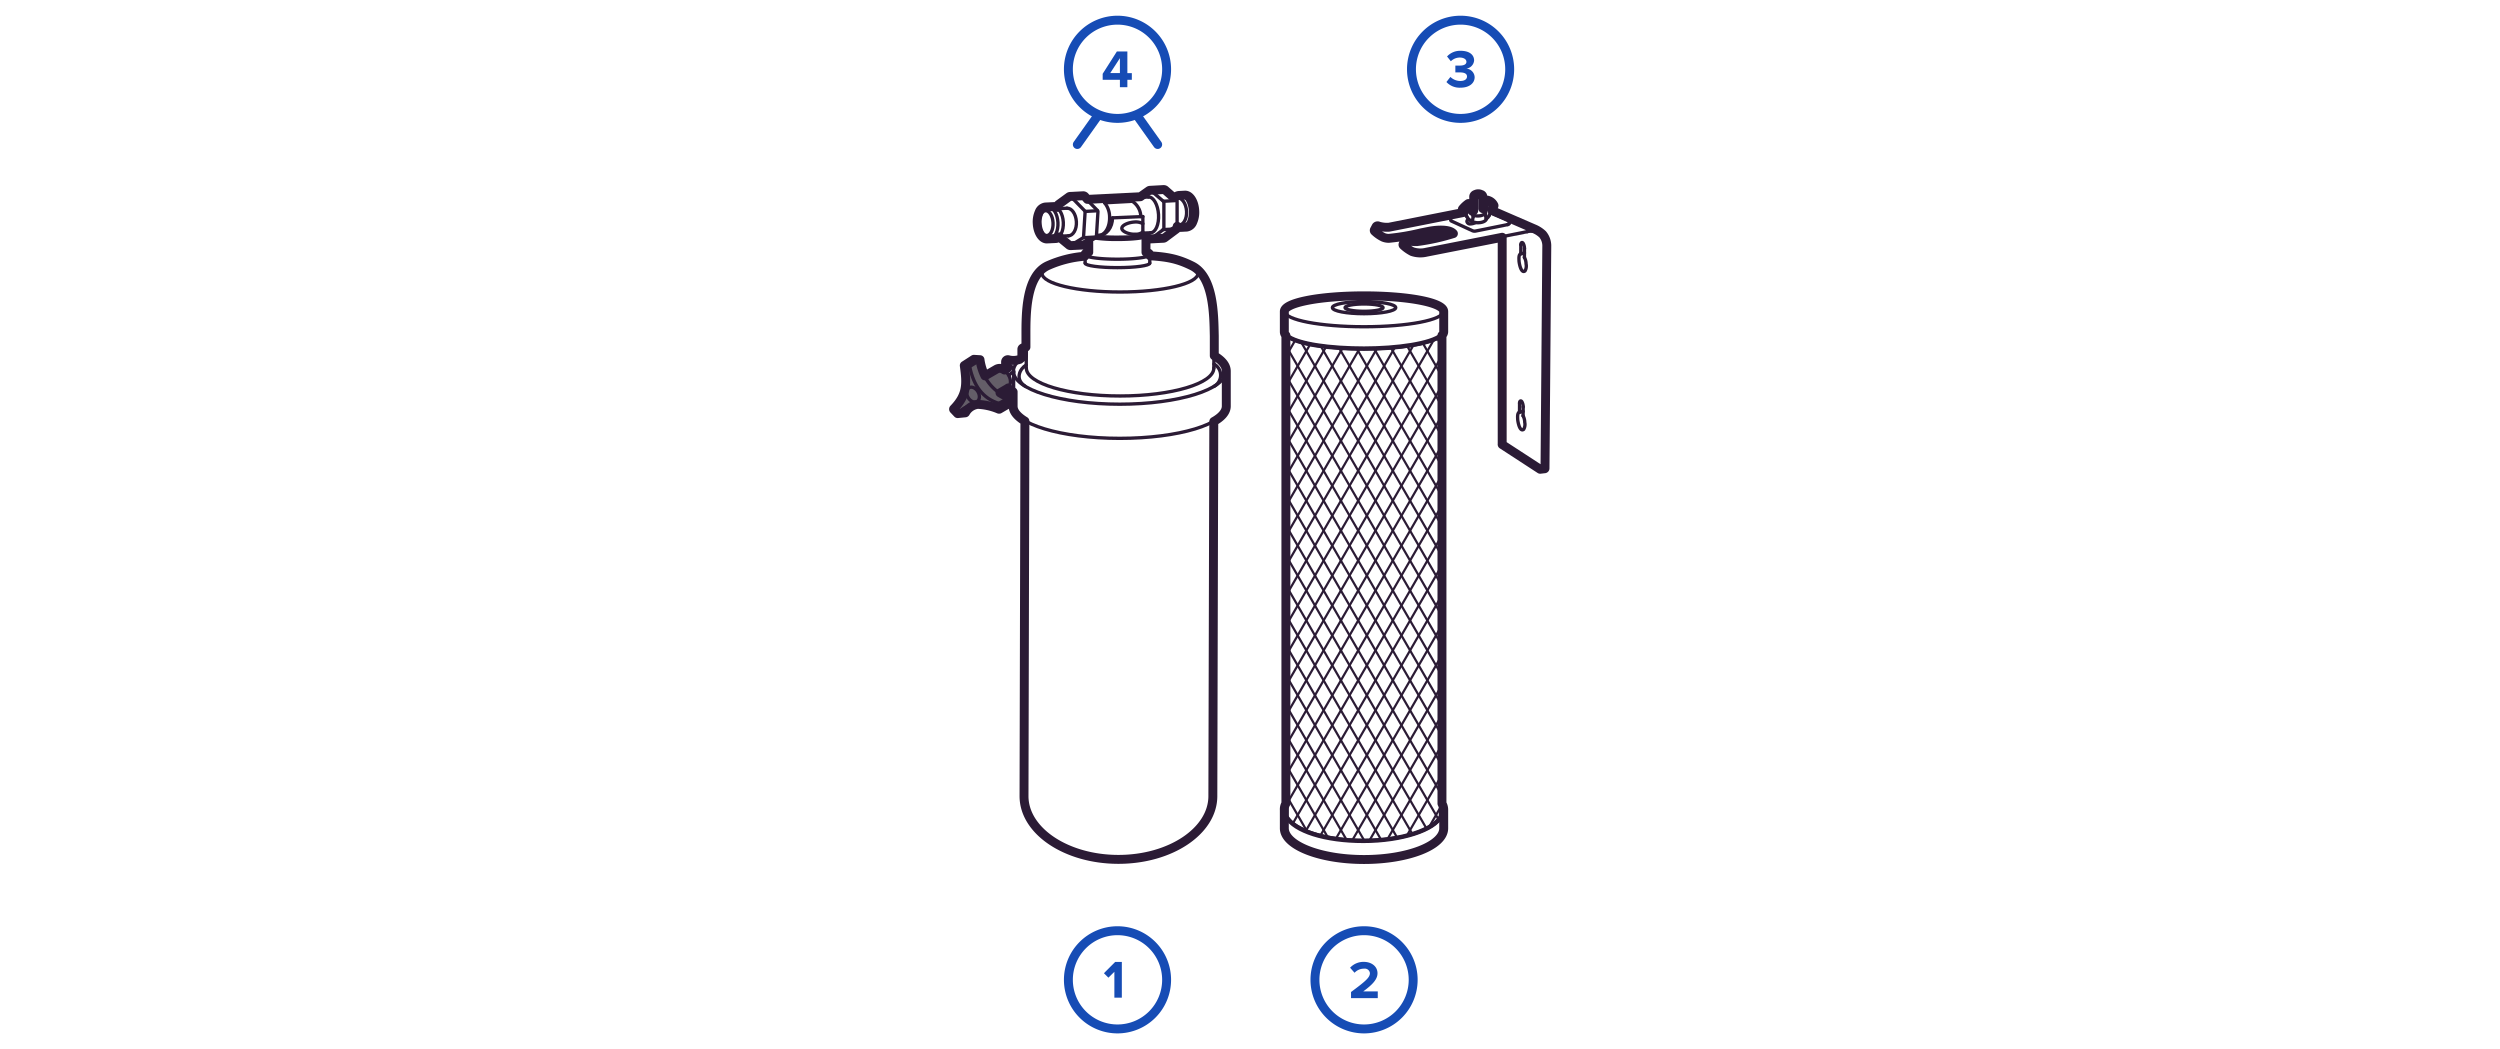 <svg id="Layer_3" data-name="Layer 3" xmlns="http://www.w3.org/2000/svg" xmlns:xlink="http://www.w3.org/1999/xlink" viewBox="0 0 560 235">
  <defs>
    <style>
      .cls-1, .cls-2, .cls-3, .cls-5, .cls-7 {
        fill: none;
      }

      .cls-1, .cls-2, .cls-3, .cls-5 {
        stroke: #2b1b35;
      }

      .cls-1 {
        stroke-miterlimit: 10;
      }

      .cls-2, .cls-3, .cls-5, .cls-7 {
        stroke-linecap: round;
        stroke-linejoin: round;
      }

      .cls-2 {
        stroke-width: 0.75px;
      }

      .cls-3, .cls-7 {
        stroke-width: 2px;
      }

      .cls-4 {
        clip-path: url(#clip-path);
      }

      .cls-5 {
        stroke-width: 0.5px;
      }

      .cls-6 {
        fill: #164cb5;
      }

      .cls-7 {
        stroke: #164cb5;
      }

      .cls-8 {
        fill: #645e68;
      }
    </style>
    <clipPath id="clip-path">
      <path class="cls-1" d="M288.13,180.53V148.16s0,32.25,0,32.19V75.09c2.4,2.07,10,3,17.41,3s15-1.07,17.31-3V180.38c0,0.05,0-32.25,0-32.2s0,32.37,0,32.38V150.79s-0.06,31.95-.06,32c-1.38,3.07-8.8,5.56-17.39,5.56s-15.44-2.19-17.31-5.47Z"/>
    </clipPath>
  </defs>
  <title>Complectation_big_560</title>
  <g>
    <g>
      <path class="cls-2" d="M322.94,180a2.54,2.54,0,0,1,.35,1.41c0,3.79-7.94,6.87-17.74,6.87s-17.74-3.07-17.74-6.87a2.39,2.39,0,0,1,.35-1.43"/>
      <path class="cls-2" d="M323.29,185.51c0,3.79-7.94,6.87-17.74,6.87s-17.74-3.07-17.74-6.87"/>
      <path class="cls-2" d="M287.8,74.34c0,2.09,7.94,3.79,17.74,3.79s17.74-1.7,17.74-3.79"/>
      <line class="cls-2" x1="323.29" y1="185.51" x2="323.29" y2="181.44"/>
      <line class="cls-2" x1="287.8" y1="185.51" x2="287.8" y2="181.44"/>
      <line class="cls-2" x1="288.15" y1="182.81" x2="288.15" y2="75.09"/>
      <line class="cls-2" x1="322.94" y1="182.75" x2="322.94" y2="75.09"/>
      <line class="cls-2" x1="287.8" y1="69.78" x2="287.8" y2="74.34"/>
      <line class="cls-2" x1="323.29" y1="69.78" x2="323.29" y2="74.34"/>
      <ellipse class="cls-2" cx="305.55" cy="69.78" rx="17.74" ry="3.41"/>
      <ellipse class="cls-2" cx="305.55" cy="68.91" rx="7.1" ry="1.36"/>
      <ellipse class="cls-2" cx="305.55" cy="68.91" rx="4.26" ry="0.82"/>
      <path class="cls-3" d="M323.39,74.34V69.78c0-2-7.84-3.51-17.85-3.51s-17.85,1.54-17.85,3.51v4.56a1.18,1.18,0,0,0,.35.79V180a2.51,2.51,0,0,0-.35,1.46v4.07c0,3.84,8,7,17.85,7s17.85-3.13,17.85-7v-4.07A2.66,2.66,0,0,0,323,180V75.12A1.18,1.18,0,0,0,323.39,74.34Z"/>
      <g>
        <g class="cls-4">
          <g>
            <g>
              <line class="cls-5" x1="218.97" y1="58.43" x2="300.41" y2="199.43"/>
              <line class="cls-5" x1="222.84" y1="58.43" x2="304.29" y2="199.43"/>
              <line class="cls-5" x1="226.71" y1="58.43" x2="308.16" y2="199.43"/>
              <line class="cls-5" x1="230.59" y1="58.43" x2="312.03" y2="199.43"/>
              <line class="cls-5" x1="234.46" y1="58.43" x2="315.91" y2="199.43"/>
              <line class="cls-5" x1="238.33" y1="58.43" x2="319.78" y2="199.43"/>
              <line class="cls-5" x1="242.21" y1="58.43" x2="323.65" y2="199.43"/>
              <line class="cls-5" x1="246.08" y1="58.43" x2="327.53" y2="199.43"/>
              <line class="cls-5" x1="249.95" y1="58.43" x2="331.4" y2="199.43"/>
              <line class="cls-5" x1="253.83" y1="58.43" x2="335.28" y2="199.43"/>
              <line class="cls-5" x1="257.7" y1="58.43" x2="339.15" y2="199.43"/>
              <line class="cls-5" x1="261.57" y1="58.43" x2="343.02" y2="199.43"/>
              <line class="cls-5" x1="265.45" y1="58.43" x2="346.9" y2="199.43"/>
              <line class="cls-5" x1="269.32" y1="58.43" x2="350.77" y2="199.43"/>
              <line class="cls-5" x1="273.2" y1="58.43" x2="354.64" y2="199.43"/>
              <line class="cls-5" x1="277.07" y1="58.43" x2="358.52" y2="199.43"/>
              <line class="cls-5" x1="280.94" y1="58.43" x2="362.39" y2="199.43"/>
              <line class="cls-5" x1="284.82" y1="58.43" x2="366.26" y2="199.43"/>
              <line class="cls-5" x1="288.69" y1="58.43" x2="370.14" y2="199.43"/>
              <line class="cls-5" x1="292.56" y1="58.43" x2="374.01" y2="199.43"/>
              <line class="cls-5" x1="296.44" y1="58.43" x2="377.88" y2="199.43"/>
              <line class="cls-5" x1="300.31" y1="58.43" x2="381.76" y2="199.43"/>
              <line class="cls-5" x1="304.18" y1="58.43" x2="385.63" y2="199.43"/>
              <line class="cls-5" x1="308.06" y1="58.43" x2="389.51" y2="199.43"/>
              <line class="cls-5" x1="311.93" y1="58.43" x2="393.38" y2="199.43"/>
              <line class="cls-5" x1="315.8" y1="58.43" x2="397.25" y2="199.43"/>
              <line class="cls-5" x1="319.68" y1="58.43" x2="401.13" y2="199.43"/>
              <line class="cls-5" x1="323.55" y1="58.43" x2="405" y2="199.43"/>
            </g>
            <g>
              <line class="cls-5" x1="405" y1="58.43" x2="323.55" y2="199.43"/>
              <line class="cls-5" x1="401.13" y1="58.43" x2="319.68" y2="199.43"/>
              <line class="cls-5" x1="397.25" y1="58.43" x2="315.8" y2="199.43"/>
              <line class="cls-5" x1="393.38" y1="58.43" x2="311.93" y2="199.43"/>
              <line class="cls-5" x1="389.51" y1="58.43" x2="308.06" y2="199.43"/>
              <line class="cls-5" x1="385.63" y1="58.43" x2="304.18" y2="199.43"/>
              <line class="cls-5" x1="381.76" y1="58.43" x2="300.31" y2="199.43"/>
              <line class="cls-5" x1="377.88" y1="58.43" x2="296.44" y2="199.43"/>
              <line class="cls-5" x1="374.01" y1="58.43" x2="292.56" y2="199.43"/>
              <line class="cls-5" x1="370.14" y1="58.43" x2="288.69" y2="199.43"/>
              <line class="cls-5" x1="366.26" y1="58.43" x2="284.82" y2="199.43"/>
              <line class="cls-5" x1="362.39" y1="58.43" x2="280.94" y2="199.43"/>
              <line class="cls-5" x1="358.52" y1="58.43" x2="277.07" y2="199.43"/>
              <line class="cls-5" x1="354.64" y1="58.43" x2="273.2" y2="199.43"/>
              <line class="cls-5" x1="350.77" y1="58.43" x2="269.32" y2="199.43"/>
              <line class="cls-5" x1="346.9" y1="58.43" x2="265.45" y2="199.43"/>
              <line class="cls-5" x1="343.02" y1="58.43" x2="261.57" y2="199.43"/>
              <line class="cls-5" x1="339.15" y1="58.43" x2="257.7" y2="199.43"/>
              <line class="cls-5" x1="335.28" y1="58.43" x2="253.83" y2="199.43"/>
              <line class="cls-5" x1="331.4" y1="58.43" x2="249.95" y2="199.43"/>
              <line class="cls-5" x1="327.53" y1="58.43" x2="246.08" y2="199.43"/>
              <line class="cls-5" x1="323.65" y1="58.43" x2="242.21" y2="199.43"/>
              <line class="cls-5" x1="319.78" y1="58.43" x2="238.33" y2="199.43"/>
              <line class="cls-5" x1="315.91" y1="58.43" x2="234.46" y2="199.43"/>
              <line class="cls-5" x1="312.03" y1="58.43" x2="230.59" y2="199.43"/>
              <line class="cls-5" x1="308.16" y1="58.43" x2="226.71" y2="199.43"/>
              <line class="cls-5" x1="304.29" y1="58.43" x2="222.84" y2="199.43"/>
              <line class="cls-5" x1="300.41" y1="58.43" x2="218.97" y2="199.43"/>
            </g>
          </g>
        </g>
        <path class="cls-1" d="M288.13,180.53V148.16s0,32.25,0,32.19V75.09c2.4,2.07,10,3,17.41,3s15-1.07,17.31-3V180.38c0,0.05,0-32.25,0-32.2s0,32.37,0,32.38V150.79s-0.06,31.95-.06,32c-1.38,3.07-8.8,5.56-17.39,5.56s-15.44-2.19-17.31-5.47Z"/>
      </g>
    </g>
    <g>
      <path class="cls-6" d="M327.17,5.52a10,10,0,1,1-10,10,10,10,0,0,1,10-10m0-2a12,12,0,1,0,12,12,12,12,0,0,0-12-12h0Z"/>
      <path class="cls-6" d="M324,18.37l0.89-1.14a3.19,3.19,0,0,0,2.21.91c1,0,1.51-.42,1.51-1s-0.49-.92-1.61-0.92l-1,0V14.69c0.14,0,.7,0,1,0,0.89,0,1.48-.26,1.48-0.85s-0.65-.95-1.49-0.95a2.88,2.88,0,0,0-2,.83l-0.85-1.07a3.94,3.94,0,0,1,3.06-1.27c1.87,0,3,.84,3,2.17a2,2,0,0,1-1.75,1.82,2,2,0,0,1,1.87,1.92c0,1.38-1.24,2.35-3.15,2.35A4,4,0,0,1,324,18.37Z"/>
    </g>
    <g>
      <path class="cls-6" d="M305.55,209.48a10,10,0,1,1-10,10,10,10,0,0,1,10-10m0-2a12,12,0,1,0,12,12,12,12,0,0,0-12-12h0Z"/>
      <path class="cls-6" d="M302.63,223.54v-1.33c3.27-2.42,4.23-3.25,4.23-4.23a1.14,1.14,0,0,0-1.29-1,2.86,2.86,0,0,0-2.15.92l-1-1.13a4.07,4.07,0,0,1,3.08-1.31c1.7,0,3.06,1,3.06,2.55,0,1.37-1.13,2.55-3.2,4.07h3.26v1.5h-6Z"/>
    </g>
    <g>
      <path class="cls-6" d="M250.32,209.48a10,10,0,1,1-10,10,10,10,0,0,1,10-10m0-2a12,12,0,1,0,12,12,12,12,0,0,0-12-12h0Z"/>
      <path class="cls-6" d="M249.62,223.48v-5.8L248.28,219l-1-1,2.52-2.53h1.49v8h-1.7Z"/>
    </g>
    <g>
      <line class="cls-7" x1="254.77" y1="25.97" x2="259.32" y2="32.37"/>
      <line class="cls-7" x1="245.87" y1="25.97" x2="241.32" y2="32.37"/>
    </g>
    <g>
      <polygon class="cls-8" points="213.52 91.66 215.53 89.09 216.17 86.32 216.1 83.68 215.99 81.76 218.15 80.48 219.6 80.58 219.85 82.08 220.56 84.3 223.16 82.76 224.06 82.6 225.05 82.96 225.84 83.92 226.24 84.87 226.34 85.83 225.92 86.83 223.97 87.94 225.96 88.99 226.06 90.42 223.66 91.76 221.55 91.06 219.37 90.69 217.73 90.95 216.85 91.66 216.17 92.54 214.47 92.75 213.52 91.66"/>
      <line class="cls-2" x1="227.05" y1="83.15" x2="227.05" y2="90.97"/>
      <line class="cls-2" x1="274.6" y1="90.97" x2="274.6" y2="83.15"/>
      <path class="cls-2" d="M271.93,76.52c-0.14-4.46.15-14.28-5.11-17"/>
      <path class="cls-2" d="M234.94,59.54c-5.52,2.22-5,12.47-5,16.62"/>
      <line class="cls-2" x1="229.87" y1="82.44" x2="229.93" y2="76.16"/>
      <line class="cls-2" x1="271.9" y1="82.44" x2="271.94" y2="76.52"/>
      <path class="cls-2" d="M271.94,86.55a2.85,2.85,0,0,0,0-5"/>
      <path class="cls-2" d="M229.59,86.48c-2.31-1.58-1.15-3.89.28-4.73"/>
      <line class="cls-2" x1="271.8" y1="94.36" x2="271.59" y2="178.31"/>
      <line class="cls-2" x1="229.49" y1="178.31" x2="229.69" y2="94.26"/>
      <path class="cls-2" d="M271.59,178.31c0,7.77-9.42,14.07-21,14.07s-21-6.3-21-14.07"/>
      <path class="cls-2" d="M274.6,91c0,4-10.64,7.19-23.78,7.19S227,94.94,227,91"/>
      <path class="cls-2" d="M271.9,79.73c1.72,1,2.7,2.19,2.7,3.42,0,4.08-10.64,7.39-23.78,7.39S227,87.23,227,83.15c0-1.26,1-2.45,2.82-3.49"/>
      <path class="cls-2" d="M271.9,82.44c0,3.46-9.41,6.26-21,6.26s-21-2.8-21-6.26"/>
      <path class="cls-2" d="M257.55,57.38c6.33,0.63,10.79,2.12,10.79,3.86,0,2.3-7.82,4.17-17.46,4.17s-17.46-1.87-17.46-4.17c0-1.63,3.93-3,9.65-3.73"/>
      <path class="cls-2" d="M225.39,82.1v-1a0.4,0.4,0,0,1,.48-0.4,4.32,4.32,0,0,0,2.63-.1"/>
      <path class="cls-2" d="M225.39,81.1c0.71,0.56,1.71,1.17,1.66,2.24"/>
      <path class="cls-2" d="M229,80.17V78.24a0.8,0.8,0,0,1,.82-0.37"/>
      <path class="cls-2" d="M229,78.24a1.13,1.13,0,0,0,.86.22"/>
      <line class="cls-2" x1="220.72" y1="84.41" x2="223.36" y2="82.89"/>
      <line class="cls-2" x1="223.87" y1="87.92" x2="225.66" y2="86.88"/>
      <line class="cls-2" x1="225.08" y1="83.1" x2="225.87" y2="82.64"/>
      <path class="cls-2" d="M223.36,82.89c0.79-.46,1.95.07,2.58,1.17s0.51,2.37-.28,2.82"/>
      <ellipse class="cls-2" cx="217.96" cy="88.4" rx="1.28" ry="1.79" transform="translate(-15 120.82) rotate(-30)"/>
      <path class="cls-2" d="M213.62,91.75c3.17-3.28,2.93-5.82,2.4-9.8l1.18,0.15c0.91,4.4,3,7.15,6.53,8.26v1.32c-3.46-1.32-6.75-1.86-9.24,1Z"/>
      <path class="cls-2" d="M217.2,82.1l2.3-1.41a10.11,10.11,0,0,0,6.45,8.42l-2.22,1.26"/>
      <path class="cls-2" d="M214.49,92.67l1.63-.16a3.7,3.7,0,0,1,2.82-1.9"/>
      <polyline class="cls-2" points="216.02 81.95 218.18 80.61 219.5 80.69"/>
      <polyline class="cls-2" points="223.73 91.68 225.95 90.39 225.95 89.11"/>
      <path class="cls-2" d="M225.87,86.73a2.19,2.19,0,0,0,1.18.93"/>
      <path class="cls-2" d="M226.05,84.11a1.88,1.88,0,0,1,1-.78"/>
      <path class="cls-2" d="M257.55,58.95c0,0.55-3.24,1-7.24,1s-7.24-.44-7.24-1"/>
      <path class="cls-2" d="M256.64,56.58a1.1,1.1,0,0,1,.91.48c0,0.55-3.24,1-7.24,1s-7.24-.44-7.24-1a1.09,1.09,0,0,1,.91-0.48"/>
      <line class="cls-2" x1="243.07" y1="58.95" x2="243.07" y2="57.07"/>
      <line class="cls-2" x1="257.55" y1="58.95" x2="257.55" y2="57.07"/>
      <line class="cls-2" x1="243.98" y1="54.1" x2="243.98" y2="56.85"/>
      <line class="cls-2" x1="256.64" y1="52.85" x2="256.64" y2="56.85"/>
      <path class="cls-2" d="M256.06,52.53a0.7,0.7,0,0,1,.58.33c0,0.43-2.83.77-6.33,0.77a35,35,0,0,1-5-.3"/>
      <path class="cls-2" d="M256,52.57c0,0.31-2.55.56-5.69,0.56a37.74,37.74,0,0,1-4.64-.24"/>
      <line class="cls-2" x1="256" y1="48.51" x2="256" y2="52.57"/>
      <path class="cls-2" d="M256,51.95a2.32,2.32,0,0,1-1.58.51c-1.47.11-3.13-.6-3.13-1.31s1.45-1.34,2.87-1.42a3.3,3.3,0,0,1,1.84.37"/>
      <line class="cls-2" x1="243.6" y1="44.8" x2="257.25" y2="44.12"/>
      <line class="cls-2" x1="247.43" y1="45.43" x2="253.65" y2="45.09"/>
      <line class="cls-2" x1="256" y1="52.22" x2="257.73" y2="52.14"/>
      <line class="cls-2" x1="249.2" y1="48.8" x2="256" y2="48.51"/>
      <line class="cls-2" x1="245.62" y1="52.77" x2="246.08" y2="52.74"/>
      <path class="cls-2" d="M247.43,45.43a5.09,5.09,0,0,1,1.12,3.17c0.08,2.24-1,4.1-2.48,4.15"/>
      <path class="cls-2" d="M249.2,48.8c0,2.15-1.34,3.89-3.07,3.94"/>
      <path class="cls-2" d="M253.65,45.09a4.23,4.23,0,0,1,1.89,3.42"/>
      <g>
        <path class="cls-2" d="M239,46.64c1.07-.06,2,1.28,2.11,3s-0.71,3.14-1.78,3.19"/>
        <path class="cls-2" d="M236.08,46.4c1.06-.06,2,1.46,2.1,3.38s-0.68,3.52-1.74,3.58"/>
        <path class="cls-2" d="M234.88,46.46c1.06-.06,2,1.46,2.1,3.38s-0.68,3.52-1.74,3.58"/>
        <ellipse class="cls-2" cx="234.34" cy="49.98" rx="1.54" ry="2.79" transform="translate(-2.29 12.33) rotate(-3)"/>
        <line class="cls-2" x1="239.33" y1="52.82" x2="237.39" y2="52.92"/>
        <line class="cls-2" x1="239.01" y1="46.64" x2="237.06" y2="46.74"/>
        <line class="cls-2" x1="236.08" y1="46.4" x2="234.16" y2="46.5"/>
        <line class="cls-2" x1="236.45" y1="53.36" x2="234.53" y2="53.46"/>
      </g>
      <g>
        <path class="cls-2" d="M263.68,44.3c1.08-.06,2,1.28,2.11,3s-0.71,3.14-1.78,3.19"/>
        <path class="cls-2" d="M265.5,43.82c1.06-.06,2,1.46,2.1,3.38s-0.68,3.52-1.74,3.58"/>
        <path class="cls-2" d="M264.58,43.85c1.06-.06,2,1.46,2.1,3.38s-0.68,3.52-1.74,3.58"/>
        <line class="cls-2" x1="264" y1="50.48" x2="263.68" y2="50.5"/>
        <line class="cls-2" x1="263.68" y1="44.3" x2="262.95" y2="44.34"/>
        <line class="cls-2" x1="265.5" y1="43.82" x2="264.22" y2="43.89"/>
        <line class="cls-2" x1="265.86" y1="50.77" x2="264.58" y2="50.84"/>
      </g>
      <path class="cls-2" d="M237.39,53.07l2.16,1.78a0.41,0.41,0,0,0,.47,0l2.51-1.54a0.41,0.41,0,0,0,.19-0.32l0.34-5.49a0.41,0.41,0,0,0-.12-0.31l-2.93-3a0.41,0.41,0,0,0-.53,0l-2.32,1.69a0.41,0.41,0,0,0-.15.2l-0.18.55"/>
      <path class="cls-2" d="M239.83,55l2.87-.14a0.41,0.41,0,0,0,.19-0.06l2.52-1.54a0.41,0.41,0,0,0,.19-0.32l0.34-5.49a0.41,0.41,0,0,0-.12-0.31l-2.93-3a0.41,0.41,0,0,0-.31-0.12l-2.82.15"/>
      <line class="cls-2" x1="242.71" y1="53.24" x2="245.53" y2="53.09"/>
      <line class="cls-2" x1="243.07" y1="47.36" x2="245.82" y2="47.21"/>
      <path class="cls-2" d="M257.25,44.12c1.11-.05,2.12,1.7,2.26,3.92s-0.66,4.05-1.77,4.1"/>
      <line class="cls-2" x1="260.58" y1="45.08" x2="263.55" y2="44.92"/>
      <line class="cls-2" x1="260.52" y1="51.43" x2="263.49" y2="51.28"/>
      <path class="cls-2" d="M257.76,53.45l2.91-.15a0.41,0.41,0,0,0,.22-0.08l2.6-1.94a0.41,0.41,0,0,0,.18-0.34V45.21a0.41,0.41,0,0,0-.12-0.29L261,42.7a0.41,0.41,0,0,0-.29-0.1l-3,.16"/>
      <path class="cls-2" d="M256.64,52.85l0.87,0.54a0.41,0.41,0,0,0,.46,0l2.56-1.93a0.41,0.41,0,0,0,.18-0.34V45.37a0.41,0.41,0,0,0-.12-0.29L258,42.86a0.41,0.41,0,0,0-.5,0l-1.93,1.37"/>
      <path class="cls-3" d="M272,79.69s0-4,0-4.43c-0.1-4.92-.16-13.31-5-15.71-3-1.48-5.26-2-9.39-2.25V57.07a1,1,0,0,0-.91-0.56V53l0.71,0.44a0.51,0.51,0,0,0,.27.08h0l2.91-.15a0.51,0.51,0,0,0,.28-0.1l2.6-1.94a0.5,0.5,0,0,0,.23-0.42V50.69a1.35,1.35,0,0,0,.75.25l1.34-.07a1.75,1.75,0,0,0,1.39-1.15,5.29,5.29,0,0,0,.44-2.54c-0.1-1.94-1.06-3.47-2.15-3.47l-1.34.07a1.39,1.39,0,0,0-.9.43l-0.37,0h0l-1.85-1.62a0.51,0.51,0,0,0-.36-0.13l-3.05.17a0.5,0.5,0,0,0-.25.09l-1.91,1.35-11.86.59L243,44a0.52,0.52,0,0,0-.39-0.15l-2.82.15h0a0.5,0.5,0,0,0-.33.09l-2.32,1.69a0.5,0.5,0,0,0-.18.25l-0.14.43a1.29,1.29,0,0,0-.65-0.19l-2,.1a1.75,1.75,0,0,0-1.39,1.15,5.29,5.29,0,0,0-.44,2.54c0.1,1.94,1.06,3.47,2.15,3.47l2-.1a1.34,1.34,0,0,0,.83-0.38,0.1,0.1,0,0,0,0,.07l2.16,1.78a0.5,0.5,0,0,0,.32.12l2.9-.14a0.51,0.51,0,0,0,.24-0.07l0.94-.57v2.25a1,1,0,0,0-.91.56v0.35a24.87,24.87,0,0,0-8.16,2.06c-5.07,2.21-5,10.93-5,15.67,0,0.36,0,2.62,0,2.62A1.28,1.28,0,0,0,229,78a0.31,0.31,0,0,0-.1.22h0v1.9q-0.26.19-.49,0.38h0a4.3,4.3,0,0,1-2.55.08,0.51,0.51,0,0,0-.61.5v1h0a0.09,0.09,0,0,0,0,0l0,0h0a5,5,0,0,1,.45.4l-0.7.4a2.45,2.45,0,0,0-.33-0.19,1.55,1.55,0,0,0-1.44,0l-2.6,1.51a11.65,11.65,0,0,1-1.11-3.63,0.1,0.1,0,0,0,0,0h0l0,0h0l-1.32-.08a0.08,0.08,0,0,0-.06,0L216,81.87h0a0.1,0.1,0,0,0,0,0,0.09,0.09,0,0,0,0,0v0c0.55,4.07.71,6.53-2.37,9.71a0.1,0.1,0,0,0,0,.14l0.87,0.92h0a0.1,0.1,0,0,0,.07,0h0l1.63-.16a0.1,0.1,0,0,0,.08-0.05,3.62,3.62,0,0,1,2.74-1.85h0a13.46,13.46,0,0,1,4.73,1.08h0.09l2.22-1.3a0.1,0.1,0,0,0,.05-0.09V89.11h0a0.1,0.1,0,0,0,0-.06h0l0,0A12.39,12.39,0,0,1,224,88l1.71-1,0.13-.1a2.36,2.36,0,0,0,1.1.87V91c0,1.2,1,2.33,2.64,3.33l-0.2,84h0c0,7.81,9.49,14.17,21.15,14.17s21.15-6.36,21.15-14.17h0l0.21-83.92c1.79-1,2.8-2.19,2.8-3.42V83.15C274.7,81.92,273.8,80.76,272,79.69Z"/>
    </g>
    <g>
      <line class="cls-2" x1="338.06" y1="50.05" x2="338.07" y2="49.5"/>
      <line class="cls-2" x1="314.84" y1="53.94" x2="314.41" y2="54.74"/>
      <line class="cls-2" x1="308.37" y1="50.74" x2="307.94" y2="51.54"/>
      <polyline class="cls-2" points="330 48.51 329.85 49.33 329.84 49.55"/>
      <path class="cls-2" d="M328.58,48.53a2.46,2.46,0,0,0,1.22,1.14"/>
      <path class="cls-2" d="M329.32,46.07a6.4,6.4,0,0,0-1.3,1.35"/>
      <line class="cls-2" x1="329.32" y1="46.07" x2="330" y2="48.51"/>
      <line class="cls-2" x1="328.94" y1="45.69" x2="329.32" y2="46.07"/>
      <path class="cls-2" d="M328.94,45.69a5.83,5.83,0,0,0-1.26,1.17"/>
      <line class="cls-2" x1="328.58" y1="48.53" x2="327.68" y2="46.86"/>
      <line class="cls-2" x1="332.93" y1="49.01" x2="332.57" y2="47.63"/>
      <line class="cls-2" x1="332.69" y1="48.1" x2="333.33" y2="45"/>
      <line class="cls-2" x1="334.51" y1="46.06" x2="333.57" y2="48.26"/>
      <path class="cls-2" d="M332.93,49a1.65,1.65,0,0,0,.65-0.75"/>
      <line class="cls-2" x1="332.22" y1="47.2" x2="332.89" y2="44.91"/>
      <path class="cls-2" d="M334.51,46.06a2.07,2.07,0,0,0-1.62-1.15"/>
      <line class="cls-2" x1="333.89" y1="47.62" x2="338.01" y2="49.39"/>
      <path class="cls-2" d="M337.7,50.31l-7.15,1.44a1.22,1.22,0,0,1-.75-0.08l-4.73-2.18a0.28,0.28,0,0,1-.12-0.26V48.71"/>
      <path class="cls-2" d="M338.06,50.05a0.38,0.38,0,0,1-.37.25"/>
      <path class="cls-2" d="M314.94,55.39a4.57,4.57,0,0,0,1.36.83"/>
      <line class="cls-2" x1="316.41" y1="56.26" x2="316.3" y2="56.22"/>
      <polyline class="cls-2" points="315.31 53.97 315.16 53.93 315.03 53.9 314.93 53.9 314.86 53.91 314.83 53.95 314.84 54.01 314.88 54.08 314.95 54.17"/>
      <path class="cls-2" d="M316.41,56.26a5.79,5.79,0,0,0,3,.16"/>
      <line class="cls-2" x1="315.42" y1="54.01" x2="315.31" y2="53.97"/>
      <line class="cls-2" x1="314.94" y1="55.39" x2="314.53" y2="54.97"/>
      <polyline class="cls-2" points="314.52 54.97 314.45 54.88 314.41 54.81 314.4 54.75 314.41 54.74"/>
      <line class="cls-2" x1="334.06" y1="47.23" x2="343.45" y2="51.3"/>
      <path class="cls-2" d="M332.07,46.84l0.21,0"/>
      <line class="cls-2" x1="311.14" y1="51" x2="328.02" y2="47.64"/>
      <line class="cls-2" x1="342.1" y1="51.89" x2="319.51" y2="56.4"/>
      <line class="cls-2" x1="319.51" y1="56.4" x2="319.4" y2="56.42"/>
      <path class="cls-2" d="M346.3,55.18a3.29,3.29,0,0,0-3.21-3.4,4.33,4.33,0,0,0-1,.11"/>
      <path class="cls-2" d="M308.47,52.19a4.58,4.58,0,0,0,1.36.83"/>
      <line class="cls-2" x1="309.95" y1="53.06" x2="309.83" y2="53.02"/>
      <polyline class="cls-2" points="308.85 50.77 308.69 50.73 308.56 50.7 308.47 50.7 308.4 50.72 308.37 50.75 308.37 50.81 308.42 50.88 308.49 50.97"/>
      <line class="cls-2" x1="336.61" y1="99.5" x2="345.1" y2="105.03"/>
      <line class="cls-2" x1="336.63" y1="53.02" x2="336.61" y2="99.5"/>
      <line class="cls-2" x1="345.94" y1="104.86" x2="346.38" y2="55.22"/>
      <line class="cls-2" x1="345.11" y1="105.03" x2="345.96" y2="104.86"/>
      <path class="cls-2" d="M310,53.06a5.1,5.1,0,0,0,.76.19c1,0.16,3.67-.41,9.5-1.57"/>
      <line class="cls-2" x1="308.96" y1="50.81" x2="308.85" y2="50.77"/>
      <path class="cls-2" d="M309,50.81a4.93,4.93,0,0,0,2.18.19"/>
      <line class="cls-2" x1="308.47" y1="52.19" x2="308.06" y2="51.77"/>
      <polyline class="cls-2" points="308.06 51.77 307.99 51.68 307.94 51.61 307.94 51.55 307.94 51.54"/>
      <line class="cls-2" x1="341.19" y1="91.13" x2="341.17" y2="93.15"/>
      <path class="cls-2" d="M340.38,90.3c0-.48.29-0.66,0.53-0.3a2.32,2.32,0,0,1,.28,1.13"/>
      <line class="cls-2" x1="340.37" y1="92.32" x2="340.38" y2="90.3"/>
      <path class="cls-2" d="M341.17,93.15a3.11,3.11,0,0,1,.37,1.45,2.17,2.17,0,0,1-.24,1.57c-0.77.59-1.24-1.2-1.34-2.23,0-.43-0.13-1.43.4-1.62"/>
      <line class="cls-2" x1="340.37" y1="92.32" x2="341.18" y2="92.16"/>
      <line class="cls-2" x1="341.48" y1="55.65" x2="341.47" y2="57.67"/>
      <path class="cls-2" d="M340.67,54.82c0-.48.29-0.66,0.53-0.3a2.32,2.32,0,0,1,.28,1.12"/>
      <line class="cls-2" x1="340.66" y1="56.84" x2="340.67" y2="54.82"/>
      <path class="cls-2" d="M341.47,57.67a3.11,3.11,0,0,1,.37,1.45,2.17,2.17,0,0,1-.24,1.57c-0.77.59-1.24-1.2-1.34-2.23,0-.43-0.13-1.43.4-1.62"/>
      <line class="cls-2" x1="340.66" y1="56.84" x2="341.48" y2="56.68"/>
      <path class="cls-2" d="M320.2,51.69c2.66-.47,4.93-0.27,5.54.67"/>
      <path class="cls-2" d="M330.49,49.86a2.4,2.4,0,0,1-1.05.29,0.71,0.71,0,0,1-.85-0.53,0.45,0.45,0,0,1,.43-0.46"/>
      <path class="cls-2" d="M331.63,43.59a0.43,0.43,0,0,1,.37.3,1.33,1.33,0,0,1-1.83,0,0.43,0.43,0,0,1,.37-0.3"/>
      <ellipse class="cls-2" cx="331.08" cy="43.68" rx="0.59" ry="0.22"/>
      <path class="cls-2" d="M329.74,47.42a1.22,1.22,0,0,1,.41-0.22"/>
      <path class="cls-2" d="M332,47.2a0.68,0.68,0,0,1,.55.51c0,0.36-.67.66-1.49,0.66a2.58,2.58,0,0,1-1.12-.22"/>
      <path class="cls-2" d="M332.93,49c0,0.49-.83.89-1.86,0.89a3.18,3.18,0,0,1-1.27-.24"/>
      <path class="cls-3" d="M346.48,55.21a4,4,0,0,0-.94-2.73,6.45,6.45,0,0,0-2-1.27l-9.34-4.05,0.45-1.06a0.12,0.12,0,0,0,0-.08,2.12,2.12,0,0,0-1.25-1.12,1.58,1.58,0,0,0-.47-0.1,0.1,0.1,0,0,0-.1.07l-0.54,1.85h-0.14V44a0.53,0.53,0,0,0-.43-0.45,1.28,1.28,0,0,0-1.18,0,0.56,0.56,0,0,0-.43.46l0,3.18a1.34,1.34,0,0,0-.29.15L329.41,46a0.09,0.09,0,0,0,0,0L329,45.62a0.1,0.1,0,0,0-.13,0,6.43,6.43,0,0,0-1.28,1.19,0.09,0.09,0,0,0,0,.11l0.35,0.65L311.13,50.9a6.7,6.7,0,0,1-2.34-.26,0.42,0.42,0,0,0-.53.1l-0.37.7a0.28,0.28,0,0,0,0,.33,7.56,7.56,0,0,0,2,1.39,3.27,3.27,0,0,0,1.2.23,50.6,50.6,0,0,0,7.28-1.24l1.82-.36h0c2.65-.47,4.72-0.26,5.37.53a47.5,47.5,0,0,1-8.16,1.8,6.83,6.83,0,0,1-2.25-.29,0.46,0.46,0,0,0-.43.07l-0.43.8a0.22,0.22,0,0,0,.05.25,8.9,8.9,0,0,0,2,1.41,5.68,5.68,0,0,0,3.15.14l17-3.35,0,46.35a0.1,0.1,0,0,0,0,.08l8.49,5.53a0.1,0.1,0,0,0,.07,0L346,105a0.09,0.09,0,0,0,.08-0.1Z"/>
    </g>
    <g>
      <path class="cls-6" d="M250.32,5.52a10,10,0,1,1-10,10,10,10,0,0,1,10-10m0-2a12,12,0,1,0,12,12,12,12,0,0,0-12-12h0Z"/>
      <path class="cls-6" d="M250.86,19.52V17.87H247V16.53l3.18-5h2.35v4.85h1v1.5h-1v1.66h-1.7Zm0-6.49-2.16,3.33h2.16V13Z"/>
    </g>
  </g>
</svg>
